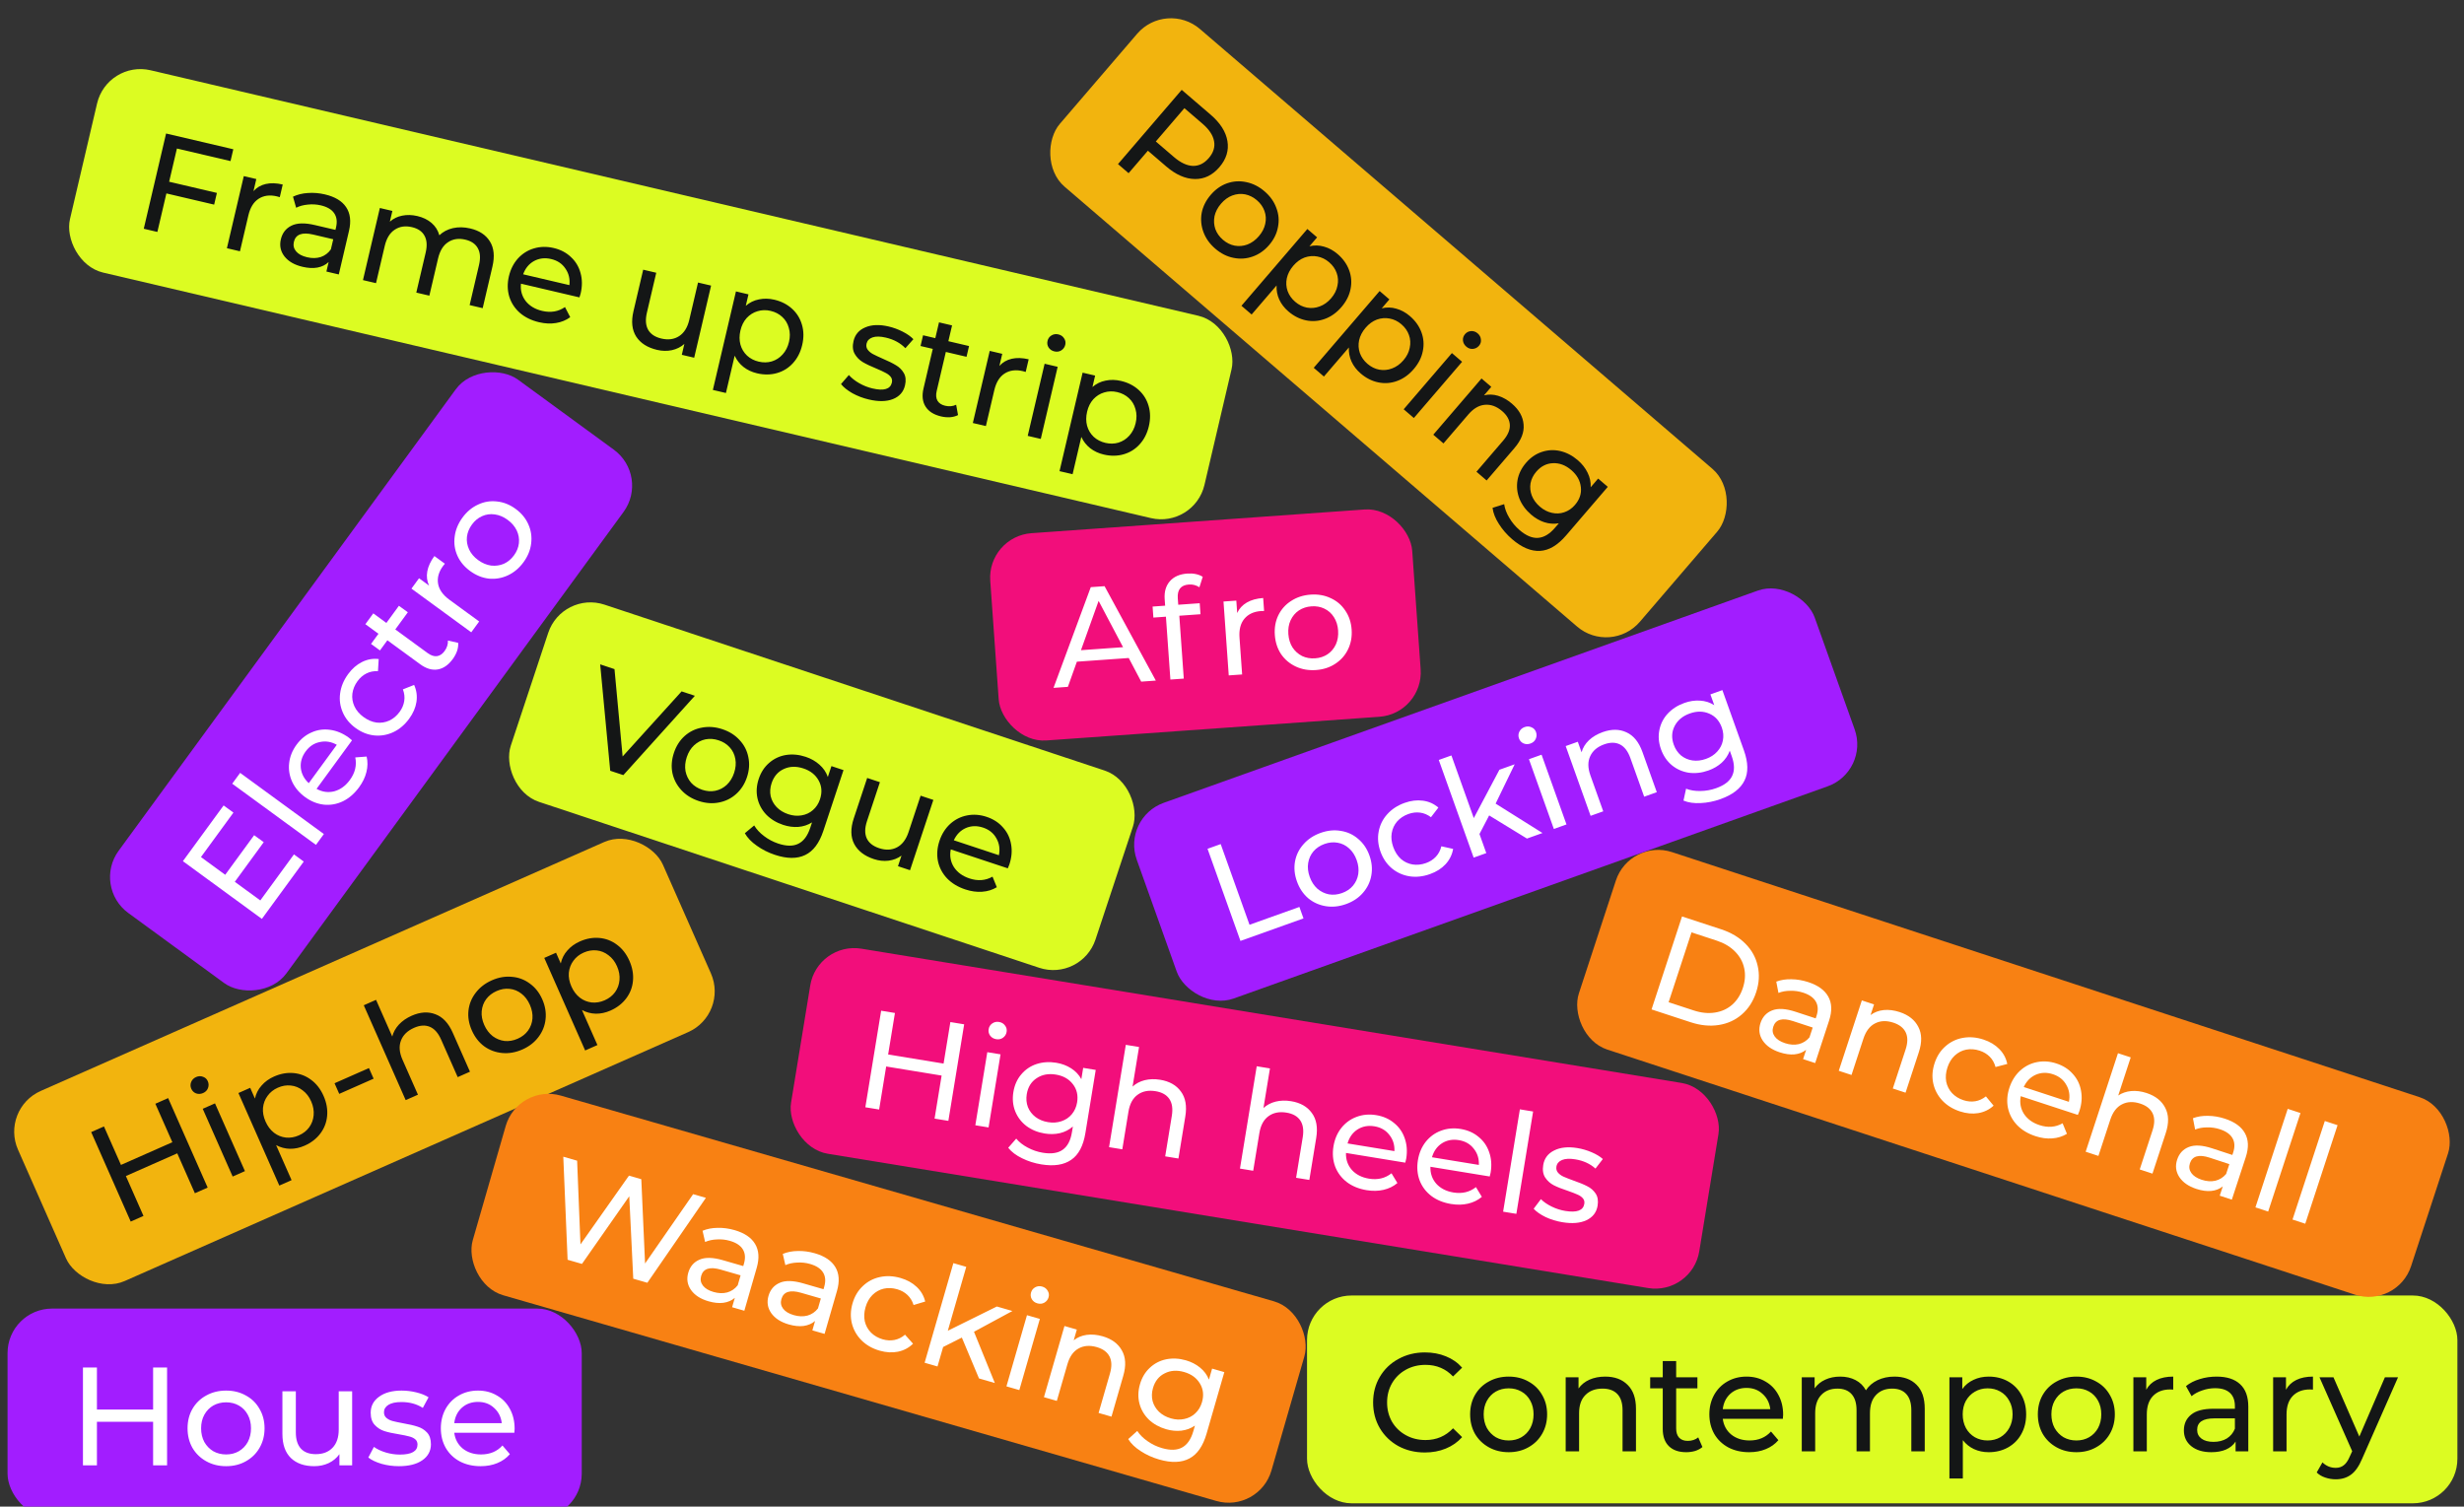 <svg width="332" height="203" viewBox="0 0 332 203" fill="none" xmlns="http://www.w3.org/2000/svg">
<rect x="0" y="0" width="332" height="203" fill="#333333" stroke="none"/>
<rect x="1.017" y="176.316" width="77.366" height="28.244" rx="6" fill="#A21DFF"/>
<path d="M22.512 184.258V197.438H20.63V191.564H13.06V197.438H11.177V184.258H13.06V189.925H20.63V184.258H22.512ZM30.468 197.551C29.477 197.551 28.585 197.332 27.794 196.892C27.004 196.453 26.382 195.85 25.93 195.085C25.491 194.306 25.271 193.428 25.271 192.448C25.271 191.469 25.491 190.597 25.93 189.831C26.382 189.053 27.004 188.45 27.794 188.024C28.585 187.584 29.477 187.365 30.468 187.365C31.46 187.365 32.345 187.584 33.123 188.024C33.914 188.45 34.529 189.053 34.968 189.831C35.42 190.597 35.646 191.469 35.646 192.448C35.646 193.428 35.42 194.306 34.968 195.085C34.529 195.85 33.914 196.453 33.123 196.892C32.345 197.332 31.46 197.551 30.468 197.551ZM30.468 195.97C31.108 195.97 31.68 195.825 32.182 195.536C32.696 195.235 33.098 194.821 33.387 194.294C33.675 193.754 33.82 193.139 33.82 192.448C33.82 191.758 33.675 191.149 33.387 190.622C33.098 190.082 32.696 189.668 32.182 189.379C31.68 189.091 31.108 188.946 30.468 188.946C29.828 188.946 29.251 189.091 28.736 189.379C28.234 189.668 27.832 190.082 27.531 190.622C27.242 191.149 27.098 191.758 27.098 192.448C27.098 193.139 27.242 193.754 27.531 194.294C27.832 194.821 28.234 195.235 28.736 195.536C29.251 195.825 29.828 195.97 30.468 195.97ZM47.448 187.459V197.438H45.734V195.932C45.37 196.447 44.887 196.848 44.285 197.137C43.694 197.413 43.048 197.551 42.345 197.551C41.014 197.551 39.966 197.187 39.201 196.459C38.435 195.718 38.052 194.633 38.052 193.202V187.459H39.86V192.995C39.86 193.961 40.092 194.695 40.556 195.198C41.021 195.687 41.686 195.932 42.552 195.932C43.506 195.932 44.259 195.643 44.812 195.066C45.364 194.488 45.64 193.672 45.64 192.618V187.459H47.448ZM53.751 197.551C52.935 197.551 52.151 197.445 51.397 197.231C50.644 197.005 50.054 196.723 49.627 196.384L50.381 194.953C50.82 195.267 51.353 195.518 51.981 195.706C52.609 195.894 53.243 195.988 53.883 195.988C55.465 195.988 56.255 195.536 56.255 194.633C56.255 194.331 56.149 194.093 55.935 193.917C55.722 193.741 55.452 193.616 55.126 193.541C54.812 193.453 54.36 193.359 53.77 193.258C52.967 193.133 52.307 192.988 51.793 192.825C51.291 192.662 50.858 192.386 50.494 191.997C50.13 191.607 49.947 191.061 49.947 190.358C49.947 189.455 50.324 188.733 51.077 188.193C51.83 187.641 52.841 187.365 54.109 187.365C54.774 187.365 55.439 187.446 56.105 187.609C56.77 187.773 57.316 187.992 57.743 188.268L56.971 189.699C56.155 189.172 55.195 188.909 54.09 188.909C53.324 188.909 52.74 189.034 52.339 189.285C51.937 189.536 51.736 189.869 51.736 190.283C51.736 190.61 51.849 190.867 52.075 191.055C52.301 191.243 52.577 191.382 52.904 191.469C53.243 191.557 53.713 191.658 54.316 191.771C55.119 191.909 55.766 192.059 56.255 192.223C56.757 192.373 57.184 192.637 57.536 193.013C57.887 193.39 58.063 193.917 58.063 194.595C58.063 195.499 57.674 196.221 56.895 196.76C56.13 197.288 55.082 197.551 53.751 197.551ZM69.341 192.505C69.341 192.643 69.329 192.825 69.303 193.051H61.207C61.32 193.93 61.703 194.639 62.355 195.179C63.021 195.706 63.843 195.97 64.822 195.97C66.015 195.97 66.975 195.568 67.703 194.764L68.701 195.932C68.249 196.459 67.684 196.861 67.006 197.137C66.341 197.413 65.594 197.551 64.766 197.551C63.711 197.551 62.776 197.338 61.96 196.911C61.144 196.472 60.51 195.863 60.058 195.085C59.619 194.306 59.399 193.428 59.399 192.448C59.399 191.482 59.613 190.61 60.039 189.831C60.479 189.053 61.075 188.45 61.828 188.024C62.594 187.584 63.454 187.365 64.408 187.365C65.362 187.365 66.209 187.584 66.95 188.024C67.703 188.45 68.287 189.053 68.701 189.831C69.128 190.61 69.341 191.501 69.341 192.505ZM64.408 188.89C63.542 188.89 62.814 189.153 62.224 189.681C61.646 190.208 61.307 190.898 61.207 191.752H67.609C67.508 190.911 67.163 190.227 66.573 189.699C65.996 189.16 65.274 188.89 64.408 188.89Z" fill="white"/>
<g clip-path="url(#clip0_63354_26189)">
<rect y="149.416" width="95" height="28" rx="6" transform="rotate(-23.833 0 149.416)" fill="#F2B40E"/>
<path d="M22.655 147.957L27.981 160.013L26.258 160.774L23.884 155.4L16.961 158.459L19.334 163.833L17.612 164.593L12.286 152.537L14.008 151.776L16.299 156.96L23.223 153.902L20.932 148.718L22.655 147.957ZM27.316 149.397L28.969 148.667L33.002 157.795L31.348 158.526L27.316 149.397ZM27.366 147.275C27.045 147.417 26.73 147.433 26.42 147.323C26.122 147.207 25.907 147 25.775 146.702C25.643 146.403 25.635 146.105 25.75 145.807C25.872 145.492 26.094 145.264 26.416 145.122C26.737 144.98 27.047 144.967 27.345 145.082C27.649 145.181 27.867 145.38 27.999 145.678C28.136 145.988 28.144 146.301 28.022 146.615C27.907 146.913 27.688 147.133 27.366 147.275ZM36.928 145.048C37.812 144.658 38.691 144.503 39.564 144.584C40.437 144.665 41.223 144.969 41.923 145.497C42.634 146.02 43.193 146.741 43.598 147.659C44.004 148.578 44.163 149.482 44.076 150.372C43.995 151.244 43.69 152.031 43.162 152.731C42.634 153.43 41.928 153.976 41.044 154.366C40.39 154.655 39.731 154.795 39.068 154.786C38.417 154.772 37.795 154.607 37.203 154.292L39.288 159.012L37.635 159.742L32.126 147.272L33.711 146.572L34.35 148.019C34.494 147.351 34.792 146.767 35.243 146.266C35.689 145.753 36.251 145.347 36.928 145.048ZM40.267 152.98C40.853 152.722 41.317 152.359 41.66 151.892C42.009 151.408 42.209 150.867 42.26 150.268C42.317 149.653 42.207 149.029 41.928 148.397C41.649 147.766 41.265 147.27 40.776 146.909C40.294 146.532 39.759 146.316 39.172 146.26C38.596 146.198 38.015 146.297 37.429 146.556C36.855 146.809 36.394 147.178 36.045 147.662C35.702 148.128 35.499 148.664 35.437 149.268C35.386 149.867 35.5 150.482 35.779 151.114C36.058 151.745 36.438 152.249 36.92 152.627C37.398 152.992 37.932 153.209 38.525 153.276C39.112 153.333 39.693 153.234 40.267 152.98ZM45.077 145.956L49.711 143.91L50.342 145.339L45.709 147.386L45.077 145.956ZM55.465 136.86C56.624 136.348 57.693 136.281 58.669 136.659C59.652 137.02 60.431 137.85 61.004 139.148L63.324 144.401L61.671 145.131L59.434 140.067C59.043 139.183 58.537 138.611 57.914 138.351C57.291 138.091 56.584 138.136 55.792 138.486C54.896 138.881 54.306 139.457 54.023 140.214C53.735 140.959 53.806 141.819 54.237 142.795L56.314 147.497L54.661 148.228L49.015 135.448L50.669 134.717L52.852 139.661C53.004 139.072 53.302 138.536 53.747 138.051C54.203 137.561 54.776 137.164 55.465 136.86ZM70.39 141.403C69.483 141.804 68.579 141.963 67.678 141.881C66.777 141.798 65.965 141.498 65.243 140.98C64.526 140.446 63.97 139.731 63.575 138.835C63.179 137.94 63.027 137.053 63.12 136.175C63.219 135.28 63.544 134.478 64.094 133.768C64.64 133.047 65.367 132.486 66.274 132.085C67.181 131.684 68.079 131.528 68.969 131.615C69.865 131.686 70.671 131.989 71.387 132.523C72.11 133.041 72.669 133.747 73.065 134.643C73.46 135.539 73.609 136.434 73.51 137.328C73.417 138.206 73.098 139.006 72.552 139.727C72.018 140.444 71.297 141.002 70.39 141.403ZM69.751 139.956C70.337 139.698 70.801 139.335 71.143 138.868C71.492 138.384 71.692 137.843 71.743 137.244C71.79 136.634 71.673 136.013 71.394 135.381C71.115 134.75 70.737 134.251 70.26 133.885C69.778 133.508 69.243 133.292 68.655 133.236C68.079 133.174 67.499 133.273 66.913 133.532C66.328 133.79 65.858 134.156 65.504 134.628C65.161 135.095 64.961 135.636 64.903 136.252C64.852 136.85 64.966 137.466 65.245 138.097C65.524 138.729 65.905 139.233 66.387 139.61C66.876 139.971 67.41 140.187 67.991 140.26C68.579 140.316 69.165 140.215 69.751 139.956ZM78.137 126.845C79.021 126.454 79.9 126.299 80.772 126.38C81.645 126.461 82.432 126.766 83.132 127.294C83.843 127.817 84.401 128.537 84.807 129.456C85.213 130.375 85.372 131.279 85.285 132.168C85.204 133.041 84.899 133.827 84.371 134.527C83.843 135.227 83.137 135.772 82.253 136.163C81.599 136.452 80.94 136.592 80.277 136.583C79.626 136.568 79.004 136.404 78.412 136.089L80.497 140.808L78.844 141.539L73.335 129.069L74.92 128.369L75.559 129.816C75.703 129.148 76.001 128.564 76.452 128.062C76.898 127.55 77.46 127.144 78.137 126.845ZM81.476 134.777C82.062 134.518 82.526 134.155 82.869 133.688C83.218 133.205 83.418 132.663 83.469 132.065C83.526 131.449 83.415 130.826 83.136 130.194C82.858 129.562 82.474 129.066 81.985 128.706C81.503 128.329 80.968 128.112 80.381 128.056C79.805 127.995 79.224 128.094 78.638 128.352C78.064 128.606 77.603 128.974 77.254 129.458C76.911 129.925 76.708 130.46 76.646 131.064C76.595 131.663 76.709 132.279 76.988 132.91C77.267 133.542 77.647 134.046 78.129 134.423C78.606 134.789 79.141 135.005 79.734 135.073C80.321 135.129 80.902 135.03 81.476 134.777Z" fill="#141616"/>
</g>
<g clip-path="url(#clip1_63354_26189)">
<rect x="69.8" y="145.956" width="112" height="28" rx="6" transform="rotate(16.091 69.8 145.956)" fill="#F88113"/>
<path d="M95.112 161.396L87.225 172.838L85.325 172.29L84.787 161.181L78.414 170.297L76.478 169.738L75.898 155.853L77.762 156.391L78.212 167.671L84.745 158.405L86.409 158.885L86.916 170.241L93.393 160.9L95.112 161.396ZM98.978 165.744C100.304 166.127 101.223 166.745 101.735 167.598C102.259 168.455 102.335 169.528 101.962 170.819L100.292 176.608L98.646 176.133L99.011 174.867C98.593 175.229 98.078 175.453 97.465 175.538C96.869 175.614 96.202 175.546 95.467 175.334C94.393 175.024 93.606 174.516 93.104 173.809C92.614 173.106 92.491 172.333 92.735 171.488C92.978 170.644 93.481 170.057 94.242 169.728C95.007 169.387 96.058 169.41 97.397 169.796L100.147 170.589L100.246 170.245C100.462 169.498 100.41 168.862 100.091 168.339C99.772 167.816 99.19 167.432 98.345 167.189C97.778 167.025 97.196 166.961 96.597 166.998C96.002 167.022 95.473 167.137 95.008 167.343L94.661 165.832C95.27 165.576 95.948 165.445 96.695 165.439C97.445 165.42 98.206 165.522 98.978 165.744ZM96.142 174.078C96.806 174.27 97.42 174.29 97.986 174.14C98.556 173.978 99.027 173.656 99.401 173.176L99.787 171.837L97.109 171.065C95.638 170.641 94.76 170.923 94.474 171.912C94.335 172.394 94.413 172.828 94.707 173.213C95 173.599 95.479 173.887 96.142 174.078ZM109.79 168.863C111.117 169.246 112.036 169.864 112.548 170.717C113.071 171.574 113.147 172.647 112.775 173.938L111.105 179.727L109.458 179.252L109.824 177.986C109.406 178.349 108.89 178.572 108.278 178.657C107.681 178.733 107.015 178.665 106.279 178.453C105.206 178.143 104.418 177.635 103.916 176.928C103.427 176.225 103.304 175.452 103.547 174.607C103.791 173.763 104.293 173.177 105.055 172.847C105.819 172.506 106.871 172.529 108.21 172.915L110.96 173.708L111.059 173.364C111.275 172.617 111.223 171.981 110.903 171.458C110.584 170.935 110.002 170.551 109.158 170.308C108.591 170.144 108.008 170.081 107.41 170.117C106.815 170.141 106.285 170.256 105.821 170.462L105.473 168.951C106.082 168.695 106.76 168.564 107.507 168.558C108.257 168.539 109.018 168.641 109.79 168.863ZM106.955 177.197C107.618 177.389 108.233 177.409 108.799 177.259C109.368 177.097 109.84 176.775 110.213 176.295L110.6 174.957L107.922 174.184C106.451 173.76 105.572 174.042 105.287 175.031C105.148 175.513 105.225 175.947 105.519 176.332C105.813 176.718 106.291 177.006 106.955 177.197ZM118.52 181.984C117.543 181.702 116.729 181.239 116.079 180.594C115.441 179.952 115.011 179.201 114.789 178.34C114.57 177.467 114.597 176.56 114.868 175.62C115.14 174.679 115.599 173.903 116.245 173.293C116.895 172.67 117.659 172.264 118.537 172.073C119.431 171.873 120.366 171.914 121.343 172.196C122.211 172.447 122.933 172.844 123.507 173.389C124.094 173.937 124.479 174.597 124.661 175.368L123.095 175.837C122.926 175.292 122.651 174.84 122.271 174.482C121.891 174.124 121.429 173.867 120.887 173.711C120.259 173.53 119.652 173.505 119.066 173.636C118.491 173.771 117.985 174.056 117.546 174.491C117.122 174.918 116.815 175.462 116.623 176.126C116.428 176.801 116.395 177.438 116.523 178.037C116.666 178.627 116.945 179.132 117.359 179.552C117.786 179.976 118.313 180.278 118.94 180.459C119.483 180.615 120.01 180.643 120.523 180.543C121.035 180.443 121.508 180.207 121.942 179.835L123.022 181.049C122.457 181.604 121.779 181.964 120.987 182.127C120.21 182.282 119.388 182.234 118.52 181.984ZM129.599 180.222L127.077 181.493L126.32 184.116L124.584 183.615L128.456 170.192L130.193 170.693L127.709 179.304L134.315 176.036L136.413 176.642L131.236 179.44L134.045 186.345L131.911 185.729L129.599 180.222ZM138.374 177.207L140.111 177.708L137.345 187.297L135.608 186.796L138.374 177.207ZM139.775 175.612C139.437 175.515 139.185 175.325 139.018 175.041C138.864 174.762 138.832 174.465 138.922 174.151C139.013 173.838 139.198 173.604 139.478 173.449C139.773 173.286 140.089 173.253 140.427 173.351C140.765 173.448 141.011 173.637 141.165 173.917C141.335 174.188 141.375 174.48 141.285 174.794C141.191 175.119 140.996 175.364 140.701 175.527C140.421 175.681 140.113 175.71 139.775 175.612ZM148.573 180.051C149.791 180.403 150.653 181.037 151.16 181.954C151.682 182.862 151.746 183.998 151.353 185.36L149.761 190.878L148.024 190.377L149.559 185.058C149.826 184.13 149.805 183.366 149.495 182.767C149.184 182.168 148.613 181.748 147.78 181.508C146.84 181.237 146.018 181.3 145.315 181.698C144.616 182.084 144.118 182.79 143.823 183.815L142.398 188.754L140.661 188.253L143.427 178.665L145.091 179.145L144.674 180.592C145.166 180.199 145.746 179.954 146.414 179.86C147.093 179.768 147.813 179.832 148.573 180.051ZM164.967 184.878L162.576 193.164C162.093 194.841 161.32 195.957 160.258 196.513C159.193 197.081 157.834 197.127 156.182 196.65C155.277 196.389 154.451 196.014 153.704 195.524C152.954 195.046 152.391 194.505 152.017 193.9L153.235 192.802C153.57 193.316 154.032 193.776 154.621 194.181C155.218 194.602 155.866 194.913 156.566 195.115C157.687 195.438 158.59 195.411 159.274 195.034C159.97 194.659 160.474 193.93 160.787 192.844L161.007 192.084C160.454 192.461 159.839 192.688 159.163 192.768C158.503 192.838 157.823 192.773 157.123 192.571C156.207 192.307 155.43 191.874 154.794 191.272C154.173 190.662 153.752 189.946 153.532 189.125C153.315 188.291 153.337 187.422 153.598 186.518C153.859 185.613 154.301 184.872 154.925 184.294C155.553 183.704 156.29 183.323 157.137 183.149C157.996 182.979 158.884 183.026 159.8 183.29C160.524 183.499 161.155 183.825 161.694 184.267C162.244 184.714 162.644 185.254 162.892 185.887L163.32 184.403L164.967 184.878ZM157.761 191.109C158.388 191.29 158.987 191.319 159.558 191.196C160.141 191.077 160.639 190.822 161.052 190.432C161.481 190.033 161.782 189.532 161.956 188.929C162.224 188 162.132 187.164 161.681 186.419C161.232 185.663 160.526 185.146 159.561 184.867C158.584 184.585 157.705 184.645 156.923 185.047C156.144 185.436 155.621 186.095 155.353 187.024C155.179 187.627 155.161 188.21 155.299 188.772C155.453 189.326 155.739 189.807 156.157 190.215C156.587 190.626 157.121 190.924 157.761 191.109Z" fill="white"/>
</g>
<g clip-path="url(#clip2_63354_26189)">
<rect x="110.143" y="126.855" width="124" height="28" rx="6" transform="rotate(9.297 110.143 126.855)" fill="#F20E7B"/>
<path d="M129.912 138.015L127.783 151.022L125.924 150.718L126.874 144.92L119.404 143.697L118.455 149.495L116.596 149.191L118.726 136.183L120.584 136.487L119.668 142.081L127.138 143.303L128.054 137.71L129.912 138.015ZM133.028 141.768L134.812 142.06L133.2 151.909L131.416 151.617L133.028 141.768ZM134.23 140.019C133.883 139.962 133.611 139.803 133.412 139.541C133.225 139.282 133.158 138.991 133.211 138.669C133.264 138.347 133.42 138.093 133.679 137.906C133.953 137.709 134.264 137.639 134.611 137.696C134.957 137.753 135.224 137.911 135.411 138.171C135.611 138.42 135.686 138.705 135.633 139.027C135.578 139.362 135.414 139.628 135.14 139.824C134.88 140.011 134.577 140.076 134.23 140.019ZM147.639 144.16L146.246 152.671C145.964 154.393 145.329 155.592 144.34 156.27C143.349 156.96 142.005 157.166 140.308 156.888C139.379 156.736 138.515 156.461 137.715 156.063C136.913 155.677 136.291 155.207 135.847 154.651L136.927 153.416C137.321 153.887 137.834 154.289 138.466 154.622C139.109 154.968 139.79 155.201 140.508 155.318C141.66 155.507 142.553 155.373 143.188 154.917C143.834 154.464 144.249 153.679 144.431 152.564L144.559 151.784C144.055 152.223 143.472 152.522 142.81 152.68C142.162 152.829 141.479 152.844 140.761 152.727C139.819 152.573 138.997 152.234 138.294 151.712C137.605 151.18 137.103 150.519 136.787 149.729C136.473 148.927 136.392 148.062 136.544 147.133C136.696 146.204 137.048 145.415 137.599 144.768C138.152 144.108 138.839 143.642 139.66 143.369C140.492 143.098 141.38 143.04 142.321 143.194C143.064 143.316 143.73 143.565 144.317 143.941C144.916 144.319 145.377 144.807 145.699 145.407L145.948 143.883L147.639 144.16ZM141.221 151.199C141.865 151.305 142.463 151.263 143.016 151.073C143.581 150.886 144.045 150.574 144.409 150.138C144.787 149.691 145.027 149.158 145.129 148.538C145.285 147.584 145.095 146.765 144.558 146.079C144.024 145.381 143.261 144.951 142.27 144.788C141.267 144.624 140.4 144.788 139.671 145.279C138.944 145.758 138.502 146.474 138.346 147.428C138.245 148.047 138.296 148.628 138.5 149.17C138.718 149.702 139.059 150.146 139.522 150.501C139.998 150.859 140.564 151.092 141.221 151.199ZM156.321 145.486C157.572 145.691 158.504 146.219 159.115 147.069C159.741 147.909 159.939 149.029 159.71 150.429L158.782 156.097L156.998 155.805L157.892 150.341C158.048 149.388 157.937 148.632 157.558 148.073C157.178 147.515 156.561 147.166 155.707 147.026C154.74 146.868 153.932 147.028 153.281 147.507C152.632 147.973 152.222 148.733 152.049 149.786L151.219 154.858L149.435 154.566L151.692 140.779L153.476 141.071L152.603 146.404C153.052 145.994 153.595 145.707 154.232 145.545C154.882 145.384 155.578 145.364 156.321 145.486ZM173.96 148.373C175.211 148.578 176.142 149.106 176.753 149.957C177.379 150.797 177.577 151.917 177.348 153.317L176.42 158.984L174.636 158.692L175.531 153.229C175.687 152.275 175.575 151.519 175.196 150.961C174.817 150.403 174.2 150.054 173.345 149.914C172.379 149.756 171.57 149.916 170.919 150.394C170.271 150.861 169.86 151.62 169.688 152.673L168.857 157.746L167.073 157.454L169.331 143.666L171.114 143.958L170.241 149.291C170.69 148.881 171.233 148.595 171.87 148.432C172.52 148.271 173.216 148.252 173.96 148.373ZM189.474 156.122C189.451 156.258 189.41 156.436 189.348 156.655L181.358 155.347C181.328 156.232 181.591 156.994 182.148 157.632C182.719 158.26 183.488 158.653 184.454 158.811C185.631 159.004 186.644 158.762 187.492 158.087L188.288 159.4C187.757 159.848 187.135 160.153 186.421 160.316C185.72 160.481 184.961 160.497 184.143 160.363C183.102 160.192 182.214 159.831 181.478 159.278C180.743 158.712 180.216 158.009 179.896 157.168C179.588 156.329 179.513 155.426 179.672 154.46C179.828 153.506 180.179 152.68 180.726 151.981C181.285 151.284 181.971 150.785 182.783 150.486C183.61 150.176 184.494 150.098 185.436 150.252C186.377 150.406 187.178 150.76 187.838 151.313C188.512 151.856 188.991 152.545 189.274 153.38C189.569 154.217 189.636 155.131 189.474 156.122ZM185.189 151.757C184.334 151.617 183.573 151.76 182.906 152.185C182.251 152.612 181.805 153.238 181.568 154.065L187.886 155.099C187.923 154.253 187.692 153.522 187.195 152.906C186.713 152.28 186.044 151.897 185.189 151.757ZM200.851 157.985C200.829 158.121 200.787 158.298 200.726 158.517L192.736 157.209C192.705 158.095 192.969 158.856 193.526 159.495C194.097 160.122 194.866 160.515 195.832 160.674C197.009 160.866 198.021 160.625 198.87 159.95L199.666 161.263C199.135 161.71 198.512 162.015 197.799 162.178C197.098 162.344 196.338 162.359 195.521 162.225C194.48 162.055 193.592 161.693 192.855 161.14C192.121 160.575 191.594 159.872 191.274 159.031C190.966 158.192 190.891 157.289 191.049 156.323C191.205 155.369 191.557 154.542 192.104 153.843C192.663 153.146 193.349 152.648 194.161 152.348C194.988 152.038 195.872 151.961 196.813 152.115C197.755 152.269 198.556 152.623 199.215 153.176C199.89 153.719 200.368 154.408 200.652 155.243C200.947 156.08 201.014 156.994 200.851 157.985ZM196.567 153.62C195.712 153.48 194.951 153.622 194.284 154.047C193.629 154.474 193.183 155.101 192.946 155.927L199.264 156.961C199.3 156.115 199.07 155.384 198.573 154.769C198.09 154.143 197.422 153.76 196.567 153.62ZM204.789 149.471L206.572 149.763L204.315 163.551L202.531 163.259L204.789 149.471ZM210.528 164.682C209.722 164.55 208.965 164.318 208.256 163.986C207.55 163.641 207.013 163.267 206.647 162.864L207.621 161.573C208.004 161.954 208.49 162.288 209.079 162.575C209.668 162.862 210.278 163.058 210.91 163.161C212.471 163.416 213.324 163.098 213.47 162.206C213.519 161.909 213.452 161.656 213.27 161.449C213.088 161.241 212.842 161.073 212.532 160.946C212.236 160.809 211.806 160.643 211.24 160.448C210.467 160.195 209.84 159.946 209.359 159.702C208.889 159.459 208.507 159.117 208.21 158.674C207.914 158.231 207.822 157.663 207.936 156.969C208.082 156.077 208.57 155.426 209.401 155.015C210.233 154.591 211.275 154.482 212.526 154.687C213.183 154.794 213.826 154.982 214.456 155.251C215.087 155.52 215.59 155.825 215.967 156.166L214.973 157.453C214.253 156.801 213.348 156.386 212.258 156.208C211.503 156.084 210.906 156.114 210.469 156.296C210.032 156.479 209.78 156.775 209.713 157.184C209.661 157.506 209.731 157.778 209.923 158C210.116 158.223 210.366 158.404 210.674 158.543C210.994 158.685 211.442 158.86 212.019 159.069C212.789 159.335 213.403 159.588 213.86 159.828C214.331 160.058 214.71 160.387 214.996 160.815C215.282 161.244 215.37 161.792 215.26 162.461C215.114 163.353 214.614 164.003 213.758 164.41C212.918 164.806 211.841 164.897 210.528 164.682Z" fill="white"/>
</g>
<rect x="176.11" y="174.554" width="155" height="28" rx="6" fill="#DCFC22"/>
<path d="M191.98 195.705C190.662 195.705 189.47 195.416 188.403 194.839C187.348 194.249 186.52 193.446 185.917 192.429C185.315 191.399 185.014 190.245 185.014 188.964C185.014 187.684 185.315 186.535 185.917 185.518C186.52 184.489 187.355 183.686 188.422 183.108C189.489 182.518 190.681 182.223 191.999 182.223C193.029 182.223 193.97 182.399 194.824 182.751C195.677 183.089 196.405 183.598 197.008 184.276L195.784 185.462C194.792 184.42 193.556 183.899 192.075 183.899C191.096 183.899 190.211 184.119 189.42 184.558C188.629 184.998 188.008 185.606 187.556 186.385C187.116 187.15 186.897 188.01 186.897 188.964C186.897 189.918 187.116 190.784 187.556 191.563C188.008 192.328 188.629 192.931 189.42 193.37C190.211 193.81 191.096 194.029 192.075 194.029C193.543 194.029 194.78 193.502 195.784 192.448L197.008 193.634C196.405 194.312 195.671 194.826 194.805 195.178C193.951 195.529 193.01 195.705 191.98 195.705ZM203.282 195.667C202.29 195.667 201.399 195.448 200.608 195.008C199.817 194.569 199.196 193.967 198.744 193.201C198.304 192.423 198.085 191.544 198.085 190.565C198.085 189.586 198.304 188.713 198.744 187.947C199.196 187.169 199.817 186.567 200.608 186.14C201.399 185.7 202.29 185.481 203.282 185.481C204.273 185.481 205.158 185.7 205.937 186.14C206.727 186.567 207.343 187.169 207.782 187.947C208.234 188.713 208.46 189.586 208.46 190.565C208.46 191.544 208.234 192.423 207.782 193.201C207.343 193.967 206.727 194.569 205.937 195.008C205.158 195.448 204.273 195.667 203.282 195.667ZM203.282 194.086C203.922 194.086 204.493 193.941 204.995 193.653C205.51 193.351 205.912 192.937 206.2 192.41C206.489 191.87 206.633 191.255 206.633 190.565C206.633 189.874 206.489 189.265 206.2 188.738C205.912 188.198 205.51 187.784 204.995 187.496C204.493 187.207 203.922 187.062 203.282 187.062C202.641 187.062 202.064 187.207 201.549 187.496C201.047 187.784 200.646 188.198 200.344 188.738C200.056 189.265 199.911 189.874 199.911 190.565C199.911 191.255 200.056 191.87 200.344 192.41C200.646 192.937 201.047 193.351 201.549 193.653C202.064 193.941 202.641 194.086 203.282 194.086ZM216.288 185.481C217.556 185.481 218.56 185.851 219.301 186.592C220.054 187.32 220.431 188.393 220.431 189.812V195.554H218.623V190.019C218.623 189.052 218.391 188.324 217.926 187.834C217.462 187.345 216.797 187.1 215.931 187.1C214.951 187.1 214.179 187.389 213.615 187.966C213.05 188.531 212.767 189.347 212.767 190.414V195.554H210.96V185.575H212.692V187.081C213.056 186.567 213.545 186.171 214.161 185.895C214.788 185.619 215.497 185.481 216.288 185.481ZM229.387 194.971C229.123 195.197 228.797 195.372 228.408 195.498C228.019 195.611 227.617 195.667 227.203 195.667C226.199 195.667 225.42 195.398 224.868 194.858C224.316 194.318 224.04 193.546 224.04 192.542V187.062H222.345V185.575H224.04V183.391H225.847V185.575H228.709V187.062H225.847V192.466C225.847 193.006 225.979 193.42 226.243 193.709C226.519 193.998 226.908 194.142 227.41 194.142C227.962 194.142 228.433 193.985 228.822 193.672L229.387 194.971ZM240.261 190.621C240.261 190.759 240.248 190.941 240.223 191.167H232.126C232.239 192.046 232.622 192.755 233.275 193.295C233.94 193.822 234.763 194.086 235.742 194.086C236.934 194.086 237.894 193.684 238.623 192.881L239.62 194.048C239.169 194.575 238.604 194.977 237.926 195.253C237.261 195.529 236.514 195.667 235.685 195.667C234.631 195.667 233.696 195.454 232.88 195.027C232.064 194.588 231.43 193.979 230.978 193.201C230.539 192.423 230.319 191.544 230.319 190.565C230.319 189.598 230.532 188.726 230.959 187.947C231.398 187.169 231.995 186.567 232.748 186.14C233.514 185.7 234.373 185.481 235.327 185.481C236.281 185.481 237.129 185.7 237.869 186.14C238.623 186.567 239.206 187.169 239.62 187.947C240.047 188.726 240.261 189.617 240.261 190.621ZM235.327 187.006C234.461 187.006 233.733 187.27 233.143 187.797C232.566 188.324 232.227 189.014 232.126 189.868H238.528C238.428 189.027 238.083 188.343 237.493 187.816C236.915 187.276 236.194 187.006 235.327 187.006ZM255.254 185.481C256.51 185.481 257.501 185.845 258.229 186.573C258.97 187.301 259.34 188.381 259.34 189.812V195.554H257.533V190.019C257.533 189.052 257.307 188.324 256.855 187.834C256.416 187.345 255.782 187.1 254.953 187.1C254.037 187.1 253.309 187.389 252.769 187.966C252.229 188.531 251.959 189.347 251.959 190.414V195.554H250.152V190.019C250.152 189.052 249.926 188.324 249.474 187.834C249.035 187.345 248.401 187.1 247.572 187.1C246.656 187.1 245.928 187.389 245.388 187.966C244.848 188.531 244.578 189.347 244.578 190.414V195.554H242.771V185.575H244.503V187.062C244.867 186.548 245.344 186.159 245.934 185.895C246.524 185.619 247.196 185.481 247.949 185.481C248.727 185.481 249.417 185.638 250.02 185.952C250.622 186.265 251.087 186.724 251.413 187.326C251.79 186.749 252.311 186.297 252.976 185.97C253.654 185.644 254.413 185.481 255.254 185.481ZM267.957 185.481C268.924 185.481 269.79 185.694 270.556 186.121C271.322 186.548 271.918 187.144 272.345 187.91C272.784 188.676 273.004 189.56 273.004 190.565C273.004 191.569 272.784 192.46 272.345 193.238C271.918 194.004 271.322 194.6 270.556 195.027C269.79 195.454 268.924 195.667 267.957 195.667C267.242 195.667 266.583 195.529 265.98 195.253C265.39 194.977 264.888 194.575 264.474 194.048V199.207H262.666V185.575H264.399V187.157C264.8 186.604 265.309 186.19 265.924 185.914C266.539 185.625 267.217 185.481 267.957 185.481ZM267.807 194.086C268.447 194.086 269.018 193.941 269.52 193.653C270.035 193.351 270.437 192.937 270.725 192.41C271.027 191.87 271.177 191.255 271.177 190.565C271.177 189.874 271.027 189.265 270.725 188.738C270.437 188.198 270.035 187.784 269.52 187.496C269.018 187.207 268.447 187.062 267.807 187.062C267.179 187.062 266.608 187.213 266.093 187.514C265.591 187.803 265.19 188.211 264.888 188.738C264.6 189.265 264.455 189.874 264.455 190.565C264.455 191.255 264.6 191.87 264.888 192.41C265.177 192.937 265.579 193.351 266.093 193.653C266.608 193.941 267.179 194.086 267.807 194.086ZM279.775 195.667C278.784 195.667 277.892 195.448 277.102 195.008C276.311 194.569 275.689 193.967 275.238 193.201C274.798 192.423 274.579 191.544 274.579 190.565C274.579 189.586 274.798 188.713 275.238 187.947C275.689 187.169 276.311 186.567 277.102 186.14C277.892 185.7 278.784 185.481 279.775 185.481C280.767 185.481 281.652 185.7 282.43 186.14C283.221 186.567 283.836 187.169 284.276 187.947C284.727 188.713 284.953 189.586 284.953 190.565C284.953 191.544 284.727 192.423 284.276 193.201C283.836 193.967 283.221 194.569 282.43 195.008C281.652 195.448 280.767 195.667 279.775 195.667ZM279.775 194.086C280.416 194.086 280.987 193.941 281.489 193.653C282.004 193.351 282.405 192.937 282.694 192.41C282.983 191.87 283.127 191.255 283.127 190.565C283.127 189.874 282.983 189.265 282.694 188.738C282.405 188.198 282.004 187.784 281.489 187.496C280.987 187.207 280.416 187.062 279.775 187.062C279.135 187.062 278.558 187.207 278.043 187.496C277.541 187.784 277.139 188.198 276.838 188.738C276.549 189.265 276.405 189.874 276.405 190.565C276.405 191.255 276.549 191.87 276.838 192.41C277.139 192.937 277.541 193.351 278.043 193.653C278.558 193.941 279.135 194.086 279.775 194.086ZM289.186 187.251C289.499 186.673 289.964 186.234 290.579 185.933C291.194 185.631 291.941 185.481 292.82 185.481V187.232C292.719 187.219 292.581 187.213 292.405 187.213C291.426 187.213 290.654 187.508 290.089 188.098C289.537 188.676 289.261 189.504 289.261 190.584V195.554H287.453V185.575H289.186V187.251ZM298.663 185.481C300.044 185.481 301.098 185.82 301.826 186.498C302.567 187.175 302.937 188.186 302.937 189.529V195.554H301.224V194.236C300.923 194.701 300.49 195.059 299.925 195.31C299.372 195.548 298.713 195.667 297.948 195.667C296.83 195.667 295.933 195.398 295.255 194.858C294.59 194.318 294.257 193.609 294.257 192.73C294.257 191.851 294.577 191.148 295.217 190.621C295.858 190.081 296.874 189.812 298.268 189.812H301.13V189.454C301.13 188.676 300.904 188.079 300.452 187.665C300 187.251 299.335 187.044 298.456 187.044C297.866 187.044 297.289 187.144 296.724 187.345C296.159 187.533 295.682 187.791 295.293 188.117L294.54 186.761C295.054 186.347 295.669 186.033 296.385 185.82C297.1 185.594 297.86 185.481 298.663 185.481ZM298.249 194.274C298.939 194.274 299.536 194.123 300.038 193.822C300.54 193.508 300.904 193.069 301.13 192.504V191.111H298.343C296.812 191.111 296.046 191.625 296.046 192.655C296.046 193.157 296.24 193.552 296.63 193.841C297.019 194.13 297.559 194.274 298.249 194.274ZM308.015 187.251C308.329 186.673 308.793 186.234 309.408 185.933C310.023 185.631 310.77 185.481 311.649 185.481V187.232C311.548 187.219 311.41 187.213 311.235 187.213C310.255 187.213 309.483 187.508 308.919 188.098C308.366 188.676 308.09 189.504 308.09 190.584V195.554H306.283V185.575H308.015V187.251ZM323.112 185.575L318.273 196.552C317.846 197.569 317.344 198.285 316.767 198.699C316.202 199.113 315.518 199.32 314.714 199.32C314.225 199.32 313.748 199.239 313.283 199.076C312.831 198.925 312.455 198.699 312.154 198.398L312.926 197.042C313.44 197.532 314.036 197.776 314.714 197.776C315.154 197.776 315.518 197.657 315.806 197.419C316.108 197.193 316.378 196.797 316.616 196.232L316.936 195.536L312.53 185.575H314.413L317.896 193.559L321.342 185.575H323.112Z" fill="#141616"/>
<g clip-path="url(#clip3_63354_26189)">
<rect x="219.591" y="112.945" width="118" height="28" rx="6" transform="rotate(18.15 219.591 112.945)" fill="#F88113"/>
<path d="M226.636 123.483L231.914 125.213C233.238 125.648 234.327 126.295 235.181 127.156C236.035 128.017 236.586 129.017 236.834 130.155C237.097 131.285 237.028 132.464 236.625 133.693C236.222 134.922 235.578 135.919 234.693 136.686C233.823 137.444 232.789 137.918 231.592 138.106C230.394 138.295 229.133 138.172 227.809 137.738L222.53 136.008L226.636 123.483ZM228.212 136.146C229.226 136.479 230.179 136.573 231.071 136.43C231.976 136.29 232.752 135.937 233.4 135.37C234.052 134.791 234.531 134.037 234.836 133.106C235.141 132.176 235.2 131.29 235.013 130.45C234.83 129.597 234.416 128.847 233.769 128.199C233.135 127.555 232.311 127.067 231.297 126.735L227.915 125.626L224.83 135.038L228.212 136.146ZM243.653 132.331C244.965 132.761 245.862 133.412 246.343 134.283C246.835 135.157 246.872 136.233 246.454 137.509L244.577 143.235L242.949 142.701L243.359 141.449C242.928 141.796 242.405 142.001 241.79 142.064C241.191 142.118 240.528 142.027 239.8 141.788C238.739 141.44 237.97 140.904 237.494 140.18C237.03 139.46 236.935 138.682 237.208 137.847C237.482 137.012 238.005 136.444 238.778 136.142C239.554 135.829 240.605 135.889 241.929 136.323L244.648 137.215L244.76 136.875C245.002 136.135 244.973 135.498 244.673 134.964C244.372 134.429 243.805 134.025 242.97 133.752C242.409 133.568 241.829 133.483 241.23 133.498C240.634 133.501 240.101 133.597 239.629 133.786L239.336 132.263C239.954 132.03 240.636 131.923 241.383 131.943C242.133 131.952 242.89 132.081 243.653 132.331ZM240.521 140.558C241.177 140.773 241.79 140.815 242.361 140.686C242.936 140.544 243.419 140.24 243.809 139.773L244.244 138.449L241.595 137.581C240.14 137.104 239.252 137.355 238.932 138.333C238.775 138.81 238.837 139.246 239.117 139.642C239.397 140.037 239.865 140.343 240.521 140.558ZM255.957 136.364C257.162 136.759 258.001 137.424 258.474 138.359C258.963 139.285 258.986 140.422 258.544 141.77L256.756 147.227L255.038 146.664L256.762 141.404C257.063 140.485 257.069 139.721 256.781 139.111C256.492 138.501 255.936 138.062 255.113 137.792C254.182 137.487 253.359 137.521 252.642 137.893C251.929 138.254 251.407 138.942 251.075 139.955L249.473 144.84L247.756 144.277L250.864 134.794L252.51 135.334L252.041 136.765C252.547 136.389 253.136 136.166 253.806 136.095C254.489 136.028 255.206 136.118 255.957 136.364ZM264.085 149.749C263.119 149.432 262.322 148.94 261.696 148.272C261.081 147.608 260.678 146.842 260.487 145.974C260.3 145.093 260.359 144.188 260.664 143.258C260.969 142.327 261.456 141.569 262.124 140.982C262.796 140.383 263.574 140.004 264.458 139.845C265.358 139.677 266.292 139.752 267.258 140.069C268.117 140.35 268.823 140.774 269.378 141.339C269.945 141.907 270.305 142.58 270.46 143.358L268.878 143.77C268.728 143.219 268.47 142.758 268.103 142.387C267.736 142.016 267.284 141.742 266.747 141.566C266.127 141.363 265.521 141.316 264.931 141.426C264.352 141.54 263.835 141.807 263.38 142.226C262.942 142.637 262.615 143.17 262.4 143.827C262.181 144.494 262.125 145.13 262.231 145.733C262.353 146.328 262.613 146.842 263.013 147.277C263.424 147.716 263.939 148.037 264.56 148.24C265.096 148.416 265.623 148.463 266.138 148.381C266.654 148.299 267.135 148.08 267.582 147.725L268.618 148.976C268.033 149.511 267.342 149.846 266.545 149.981C265.764 150.108 264.944 150.03 264.085 149.749ZM280.176 149.713C280.133 149.844 280.064 150.013 279.97 150.22L272.276 147.698C272.11 148.568 272.253 149.362 272.705 150.078C273.173 150.786 273.872 151.293 274.803 151.598C275.936 151.969 276.973 151.887 277.915 151.35L278.5 152.77C277.906 153.13 277.245 153.336 276.514 153.387C275.796 153.443 275.043 153.341 274.256 153.083C273.254 152.755 272.432 152.26 271.79 151.601C271.151 150.929 270.738 150.153 270.551 149.273C270.376 148.396 270.441 147.493 270.746 146.563C271.047 145.644 271.522 144.882 272.17 144.275C272.83 143.672 273.584 143.285 274.433 143.114C275.297 142.935 276.183 142.995 277.089 143.292C277.996 143.589 278.733 144.062 279.3 144.71C279.882 145.35 280.249 146.104 280.4 146.973C280.564 147.845 280.489 148.759 280.176 149.713ZM276.614 144.741C275.791 144.471 275.017 144.495 274.292 144.812C273.579 145.133 273.042 145.684 272.681 146.464L278.764 148.458C278.931 147.627 278.816 146.87 278.42 146.185C278.039 145.492 277.437 145.011 276.614 144.741ZM289.226 147.27C290.431 147.665 291.269 148.33 291.743 149.264C292.231 150.191 292.255 151.328 291.813 152.676L290.024 158.133L288.307 157.57L290.031 152.31C290.332 151.391 290.338 150.627 290.049 150.017C289.76 149.407 289.205 148.967 288.381 148.698C287.451 148.393 286.628 148.426 285.911 148.799C285.198 149.16 284.676 149.847 284.343 150.861L282.742 155.746L281.024 155.183L285.376 141.907L287.094 142.47L285.411 147.605C285.917 147.269 286.498 147.069 287.152 147.007C287.819 146.948 288.51 147.036 289.226 147.27ZM299.794 150.735C301.106 151.165 302.003 151.815 302.483 152.686C302.976 153.561 303.013 154.637 302.595 155.913L300.718 161.639L299.09 161.105L299.5 159.852C299.069 160.2 298.546 160.405 297.931 160.467C297.332 160.522 296.669 160.43 295.941 160.192C294.88 159.844 294.111 159.308 293.635 158.583C293.171 157.863 293.076 157.086 293.349 156.251C293.623 155.416 294.146 154.847 294.919 154.546C295.695 154.232 296.745 154.293 298.069 154.727L300.789 155.618L300.901 155.278C301.143 154.539 301.114 153.902 300.814 153.367C300.513 152.833 299.946 152.429 299.111 152.155C298.55 151.971 297.97 151.887 297.371 151.902C296.775 151.905 296.242 152.001 295.77 152.19L295.477 150.667C296.095 150.434 296.777 150.327 297.524 150.347C298.274 150.355 299.031 150.484 299.794 150.735ZM296.661 158.961C297.318 159.176 297.931 159.219 298.502 159.089C299.077 158.947 299.56 158.643 299.95 158.177L300.384 156.853L297.736 155.985C296.281 155.508 295.393 155.758 295.073 156.736C294.916 157.214 294.978 157.65 295.258 158.045C295.537 158.441 296.005 158.746 296.661 158.961ZM308.249 149.404L309.966 149.967L305.614 163.244L303.897 162.681L308.249 149.404ZM313.246 151.043L314.964 151.606L310.612 164.882L308.894 164.319L313.246 151.043Z" fill="white"/>
</g>
<g clip-path="url(#clip4_63354_26189)">
<rect x="151.149" y="110.19" width="97" height="28" rx="6" transform="rotate(-19.658 151.149 110.19)" fill="#A21DFF"/>
<path d="M162.704 114.366L164.478 113.732L168.36 124.602L175.081 122.201L175.632 123.744L167.138 126.778L162.704 114.366ZM181.36 121.817C180.426 122.151 179.513 122.244 178.621 122.096C177.728 121.948 176.94 121.59 176.257 121.021C175.582 120.436 175.079 119.682 174.75 118.76C174.42 117.838 174.334 116.943 174.49 116.074C174.654 115.189 175.036 114.412 175.637 113.744C176.234 113.065 177 112.558 177.933 112.224C178.867 111.891 179.775 111.8 180.655 111.952C181.544 112.088 182.326 112.448 183.001 113.033C183.684 113.602 184.191 114.348 184.52 115.27C184.849 116.192 184.932 117.096 184.768 117.981C184.612 118.849 184.236 119.624 183.639 120.304C183.054 120.979 182.294 121.484 181.36 121.817ZM180.828 120.328C181.431 120.112 181.92 119.784 182.296 119.344C182.679 118.887 182.918 118.362 183.013 117.768C183.103 117.162 183.032 116.535 182.8 115.885C182.568 115.234 182.227 114.71 181.778 114.31C181.324 113.899 180.807 113.644 180.225 113.545C179.655 113.442 179.068 113.499 178.465 113.714C177.863 113.929 177.367 114.259 176.98 114.704C176.604 115.145 176.365 115.671 176.263 116.28C176.169 116.874 176.237 117.496 176.47 118.146C176.702 118.796 177.045 119.327 177.498 119.738C177.959 120.133 178.477 120.388 179.051 120.503C179.633 120.602 180.225 120.543 180.828 120.328ZM192.687 117.771C191.729 118.113 190.798 118.213 189.894 118.069C189.001 117.921 188.214 117.563 187.53 116.994C186.843 116.413 186.335 115.662 186.005 114.74C185.676 113.817 185.595 112.92 185.763 112.047C185.927 111.162 186.309 110.385 186.91 109.717C187.519 109.033 188.302 108.52 189.26 108.178C190.111 107.874 190.929 107.775 191.713 107.882C192.51 107.984 193.207 108.295 193.806 108.814L192.809 110.11C192.353 109.766 191.866 109.56 191.349 109.492C190.831 109.423 190.306 109.484 189.774 109.674C189.16 109.894 188.652 110.228 188.253 110.677C187.866 111.122 187.621 111.65 187.519 112.259C187.424 112.853 187.493 113.475 187.725 114.125C187.962 114.787 188.307 115.324 188.76 115.735C189.221 116.13 189.743 116.377 190.324 116.476C190.918 116.57 191.522 116.508 192.137 116.288C192.669 116.098 193.113 115.813 193.471 115.432C193.828 115.051 194.074 114.583 194.209 114.028L195.795 114.382C195.66 115.163 195.32 115.851 194.773 116.446C194.233 117.026 193.538 117.467 192.687 117.771ZM200.65 109.868L199.345 112.373L200.264 114.945L198.561 115.553L193.861 102.396L195.564 101.788L198.579 110.228L202.031 103.716L204.088 102.981L201.521 108.277L207.835 112.24L205.743 112.987L200.65 109.868ZM206.01 102.295L207.712 101.687L211.069 111.085L209.367 111.693L206.01 102.295ZM206.215 100.182C205.884 100.3 205.568 100.293 205.267 100.161C204.978 100.024 204.779 99.802 204.669 99.495C204.56 99.187 204.573 98.889 204.71 98.6C204.854 98.296 205.092 98.084 205.423 97.966C205.754 97.847 206.064 97.857 206.353 97.994C206.649 98.114 206.852 98.328 206.962 98.636C207.076 98.955 207.061 99.267 206.916 99.572C206.78 99.861 206.546 100.064 206.215 100.182ZM215.948 98.644C217.142 98.218 218.213 98.229 219.159 98.677C220.113 99.109 220.829 99.993 221.306 101.329L223.238 106.738L221.536 107.346L219.674 102.132C219.349 101.222 218.885 100.615 218.283 100.31C217.681 100.005 216.972 99.999 216.156 100.29C215.234 100.619 214.604 101.151 214.267 101.885C213.925 102.607 213.933 103.47 214.292 104.475L216.021 109.316L214.319 109.924L210.962 100.526L212.593 99.943L213.1 101.362C213.27 100.754 213.598 100.217 214.084 99.75C214.582 99.279 215.204 98.911 215.948 98.644ZM232.073 92.984L234.975 101.105C235.561 102.749 235.586 104.106 235.05 105.178C234.517 106.261 233.441 107.092 231.821 107.67C230.935 107.987 230.045 108.165 229.153 108.204C228.264 108.255 227.492 108.144 226.835 107.872L227.182 106.269C227.754 106.491 228.398 106.594 229.112 106.579C229.842 106.571 230.55 106.445 231.236 106.2C232.335 105.807 233.052 105.258 233.386 104.552C233.733 103.842 233.716 102.955 233.336 101.891L233.07 101.146C232.841 101.774 232.475 102.318 231.973 102.778C231.478 103.221 230.888 103.565 230.202 103.81C229.304 104.131 228.421 104.233 227.553 104.117C226.692 103.984 225.933 103.649 225.274 103.111C224.611 102.562 224.121 101.843 223.804 100.957C223.488 100.07 223.414 99.21 223.583 98.377C223.747 97.531 224.122 96.791 224.708 96.155C225.306 95.515 226.054 95.034 226.953 94.714C227.662 94.46 228.365 94.356 229.06 94.401C229.768 94.441 230.408 94.646 230.979 95.015L230.46 93.561L232.073 92.984ZM229.865 102.251C230.48 102.031 230.983 101.705 231.375 101.272C231.778 100.834 232.034 100.336 232.141 99.778C232.256 99.204 232.208 98.621 231.997 98.03C231.671 97.12 231.108 96.495 230.307 96.155C229.501 95.803 228.626 95.796 227.68 96.133C226.722 96.475 226.043 97.038 225.643 97.821C225.239 98.592 225.199 99.432 225.524 100.342C225.736 100.933 226.062 101.417 226.502 101.793C226.951 102.152 227.464 102.376 228.041 102.462C228.631 102.545 229.239 102.475 229.865 102.251Z" fill="white"/>
</g>
<g clip-path="url(#clip5_63354_26189)">
<rect x="75.753" y="79.581" width="83" height="28" rx="6" transform="rotate(18.35 75.753 79.581)" fill="#DCFC22"/>
<path d="M93.627 93.748L83.991 104.438L82.222 103.851L80.867 89.515L82.797 90.156L83.892 101.926L91.84 93.155L93.627 93.748ZM94.128 107.92C93.187 107.608 92.41 107.118 91.798 106.452C91.186 105.787 90.786 105.019 90.598 104.15C90.426 103.273 90.494 102.37 90.802 101.44C91.111 100.511 91.594 99.752 92.252 99.164C92.926 98.567 93.705 98.191 94.59 98.035C95.479 97.867 96.394 97.939 97.335 98.251C98.277 98.563 99.047 99.05 99.648 99.713C100.264 100.367 100.658 101.132 100.83 102.009C101.018 102.878 100.958 103.777 100.65 104.707C100.341 105.636 99.85 106.399 99.176 106.995C98.518 107.584 97.745 107.962 96.856 108.13C95.979 108.302 95.07 108.232 94.128 107.92ZM94.626 106.419C95.234 106.62 95.822 106.663 96.389 106.547C96.972 106.423 97.484 106.156 97.924 105.747C98.368 105.325 98.699 104.787 98.916 104.132C99.133 103.476 99.188 102.853 99.08 102.262C98.976 101.659 98.725 101.139 98.328 100.703C97.942 100.271 97.445 99.954 96.838 99.752C96.23 99.551 95.636 99.506 95.057 99.618C94.49 99.734 93.978 100.001 93.522 100.418C93.082 100.828 92.753 101.36 92.536 102.015C92.319 102.671 92.262 103.3 92.366 103.903C92.486 104.498 92.737 105.018 93.118 105.462C93.516 105.898 94.019 106.217 94.626 106.419ZM113.654 103.763L110.939 111.948C110.39 113.605 109.574 114.689 108.491 115.203C107.404 115.729 106.044 115.721 104.412 115.179C103.519 114.883 102.708 114.475 101.981 113.956C101.25 113.449 100.709 112.886 100.359 112.268L101.62 111.218C101.934 111.745 102.377 112.223 102.95 112.651C103.53 113.095 104.165 113.431 104.856 113.66C105.965 114.028 106.868 114.036 107.566 113.686C108.276 113.34 108.809 112.63 109.164 111.558L109.413 110.807C108.846 111.162 108.223 111.365 107.545 111.418C106.882 111.462 106.205 111.37 105.514 111.141C104.608 110.84 103.849 110.377 103.237 109.751C102.641 109.116 102.249 108.385 102.061 107.555C101.877 106.714 101.933 105.847 102.23 104.953C102.526 104.059 102.997 103.336 103.644 102.784C104.294 102.219 105.045 101.867 105.899 101.726C106.764 101.59 107.649 101.672 108.555 101.972C109.27 102.21 109.887 102.56 110.408 103.024C110.941 103.491 111.319 104.046 111.542 104.689L112.028 103.224L113.654 103.763ZM106.208 109.705C106.828 109.91 107.425 109.963 108.001 109.863C108.588 109.767 109.096 109.532 109.524 109.158C109.968 108.776 110.289 108.287 110.486 107.692C110.791 106.774 110.732 105.935 110.31 105.173C109.892 104.4 109.207 103.855 108.253 103.539C107.288 103.219 106.407 103.244 105.61 103.614C104.816 103.973 104.268 104.611 103.963 105.528C103.766 106.124 103.725 106.705 103.841 107.273C103.973 107.832 104.239 108.324 104.641 108.748C105.054 109.176 105.577 109.495 106.208 109.705ZM125.761 107.779L122.619 117.251L120.993 116.711L121.467 115.282C120.96 115.656 120.375 115.885 119.712 115.969C119.065 116.045 118.408 115.973 117.741 115.752C116.478 115.333 115.597 114.657 115.1 113.725C114.606 112.781 114.585 111.63 115.035 110.272L116.843 104.821L118.559 105.39L116.816 110.644C116.512 111.562 116.501 112.332 116.784 112.955C117.07 113.565 117.625 114.007 118.447 114.28C119.352 114.58 120.158 114.543 120.864 114.169C121.57 113.795 122.089 113.107 122.421 112.107L124.045 107.21L125.761 107.779ZM135.999 116.491C135.956 116.622 135.887 116.791 135.792 116.998L128.107 114.449C127.937 115.318 128.077 116.112 128.527 116.83C128.993 117.54 129.69 118.049 130.619 118.357C131.751 118.733 132.789 118.654 133.733 118.12L134.313 119.542C133.718 119.901 133.055 120.104 132.325 120.153C131.606 120.205 130.854 120.101 130.068 119.841C129.067 119.509 128.246 119.012 127.606 118.35C126.97 117.676 126.56 116.898 126.376 116.017C126.204 115.14 126.272 114.237 126.581 113.308C126.885 112.39 127.362 111.63 128.012 111.025C128.674 110.425 129.43 110.041 130.279 109.873C131.144 109.697 132.03 109.759 132.935 110.059C133.841 110.36 134.576 110.835 135.14 111.485C135.721 112.127 136.085 112.883 136.233 113.752C136.393 114.625 136.315 115.538 135.999 116.491ZM132.455 111.507C131.633 111.234 130.859 111.255 130.133 111.57C129.419 111.888 128.88 112.437 128.516 113.216L134.592 115.231C134.762 114.401 134.649 113.643 134.255 112.957C133.877 112.263 133.277 111.78 132.455 111.507Z" fill="#141616"/>
</g>
<rect x="133" y="72.266" width="57" height="28" rx="6" transform="rotate(-4.069 133 72.266)" fill="#F20E7B"/>
<path d="M152.086 88.658L145.099 89.155L143.887 92.545L141.952 92.683L146.971 79.112L148.83 78.98L155.738 91.702L153.766 91.842L152.086 88.658ZM151.322 87.202L148.027 80.962L145.65 87.606L151.322 87.202ZM160.186 78.757C159.109 78.833 158.612 79.454 158.695 80.618L158.757 81.482L161.649 81.277L161.755 82.76L158.9 82.963L159.502 91.434L157.699 91.562L157.097 83.092L155.406 83.212L155.301 81.728L156.991 81.608L156.928 80.725C156.858 79.736 157.09 78.933 157.625 78.316C158.16 77.699 158.948 77.354 159.987 77.28C160.387 77.251 160.767 77.275 161.124 77.35C161.482 77.425 161.793 77.548 162.057 77.718L161.609 79.127C161.174 78.844 160.7 78.72 160.186 78.757ZM166.7 82.597C166.972 81.999 167.405 81.528 167.997 81.184C168.589 80.84 169.323 80.636 170.2 80.574L170.324 82.321C170.223 82.315 170.085 82.319 169.909 82.331C168.933 82.401 168.184 82.75 167.662 83.378C167.152 83.993 166.935 84.84 167.012 85.916L167.365 90.875L165.562 91.003L164.854 81.049L166.582 80.926L166.7 82.597ZM177.317 90.28C176.327 90.35 175.423 90.195 174.603 89.812C173.783 89.43 173.12 88.873 172.615 88.142C172.122 87.397 171.84 86.536 171.771 85.559C171.701 84.582 171.858 83.697 172.242 82.901C172.638 82.093 173.215 81.448 173.973 80.966C174.731 80.472 175.605 80.189 176.594 80.119C177.583 80.049 178.481 80.205 179.289 80.588C180.108 80.958 180.764 81.515 181.258 82.26C181.763 82.992 182.05 83.846 182.119 84.823C182.189 85.799 182.026 86.692 181.63 87.5C181.246 88.295 180.676 88.94 179.918 89.434C179.173 89.928 178.306 90.21 177.317 90.28ZM177.204 88.702C177.843 88.657 178.402 88.472 178.883 88.149C179.375 87.812 179.746 87.37 179.997 86.824C180.246 86.265 180.347 85.641 180.298 84.952C180.249 84.264 180.061 83.667 179.736 83.161C179.41 82.643 178.98 82.259 178.446 82.007C177.924 81.755 177.345 81.651 176.706 81.697C176.067 81.742 175.502 81.927 175.009 82.252C174.528 82.575 174.157 83.017 173.895 83.577C173.644 84.123 173.544 84.741 173.593 85.429C173.642 86.118 173.829 86.721 174.155 87.239C174.493 87.744 174.923 88.129 175.446 88.393C175.98 88.645 176.566 88.748 177.204 88.702Z" fill="white"/>
<g clip-path="url(#clip6_63354_26189)">
<rect x="12.443" y="119.477" width="89" height="28" rx="6" transform="rotate(-53.847 12.443 119.477)" fill="#A21DFF"/>
<path d="M39.606 115.12L40.928 116.086L35.285 123.81L24.643 116.034L30.13 108.524L31.453 109.49L27.076 115.48L30.345 117.868L34.244 112.532L35.536 113.476L31.637 118.813L35.074 121.323L39.606 115.12ZM31.29 105.595L32.357 104.136L43.638 112.378L42.571 113.837L31.29 105.595ZM47.011 99.398C47.123 99.48 47.262 99.597 47.43 99.751L42.654 106.288C43.43 106.716 44.228 106.825 45.049 106.616C45.867 106.39 46.565 105.882 47.143 105.091C47.846 104.128 48.089 103.116 47.869 102.054L49.401 101.937C49.56 102.613 49.551 103.306 49.374 104.016C49.205 104.716 48.875 105.401 48.387 106.07C47.764 106.921 47.041 107.55 46.215 107.957C45.379 108.357 44.513 108.51 43.618 108.415C42.73 108.311 41.891 107.97 41.101 107.392C40.32 106.822 39.742 106.135 39.365 105.332C38.996 104.518 38.861 103.681 38.961 102.821C39.058 101.943 39.388 101.119 39.95 100.349C40.513 99.579 41.19 99.024 41.982 98.685C42.771 98.329 43.602 98.213 44.475 98.338C45.355 98.452 46.2 98.806 47.011 99.398ZM41.182 101.249C40.671 101.948 40.454 102.692 40.532 103.479C40.617 104.256 40.974 104.937 41.604 105.522L45.381 100.353C44.643 99.938 43.887 99.813 43.113 99.978C42.337 100.126 41.693 100.55 41.182 101.249ZM55.133 96.837C54.533 97.657 53.819 98.263 52.99 98.652C52.169 99.032 51.315 99.178 50.431 99.091C49.535 98.997 48.693 98.661 47.902 98.083C47.111 97.506 46.54 96.808 46.189 95.992C45.827 95.168 45.707 94.311 45.829 93.42C45.948 92.513 46.308 91.648 46.907 90.827C47.441 90.097 48.062 89.556 48.77 89.203C49.486 88.84 50.238 88.705 51.025 88.798L50.928 90.43C50.358 90.402 49.84 90.505 49.373 90.74C48.907 90.974 48.507 91.319 48.173 91.775C47.788 92.302 47.557 92.864 47.479 93.46C47.408 94.046 47.502 94.62 47.76 95.181C48.016 95.725 48.422 96.201 48.98 96.609C49.547 97.023 50.134 97.273 50.74 97.359C51.344 97.426 51.914 97.338 52.45 97.092C52.995 96.837 53.459 96.446 53.844 95.919C54.178 95.463 54.385 94.977 54.466 94.461C54.548 93.945 54.489 93.42 54.288 92.885L55.799 92.286C56.127 93.008 56.231 93.768 56.114 94.568C55.993 95.351 55.666 96.107 55.133 96.837ZM61.736 86.617C61.763 86.963 61.712 87.331 61.584 87.719C61.446 88.1 61.255 88.457 61.01 88.792C60.418 89.603 59.741 90.072 58.979 90.2C58.217 90.327 57.431 90.095 56.62 89.502L52.196 86.27L51.196 87.638L49.995 86.76L50.995 85.392L49.231 84.104L50.298 82.644L52.061 83.933L53.75 81.622L54.951 82.499L53.262 84.81L57.626 87.998C58.062 88.317 58.474 88.455 58.862 88.412C59.258 88.359 59.605 88.13 59.901 87.725C60.227 87.279 60.378 86.806 60.354 86.307L61.736 86.617ZM57.814 78.9C57.533 78.306 57.452 77.671 57.572 76.997C57.691 76.323 58.01 75.631 58.529 74.921L59.943 75.954C59.873 76.028 59.787 76.136 59.683 76.278C59.105 77.068 58.888 77.866 59.031 78.67C59.172 79.456 59.678 80.168 60.549 80.805L64.563 83.737L63.497 85.197L55.439 79.31L56.461 77.911L57.814 78.9ZM70.535 75.755C69.95 76.555 69.247 77.146 68.426 77.525C67.605 77.904 66.751 78.05 65.867 77.964C64.979 77.859 64.14 77.518 63.349 76.941C62.559 76.363 61.984 75.671 61.625 74.865C61.263 74.04 61.143 73.183 61.265 72.293C61.377 71.395 61.725 70.546 62.31 69.745C62.895 68.945 63.595 68.36 64.409 67.99C65.22 67.604 66.069 67.462 66.957 67.567C67.841 67.654 68.679 67.986 69.47 68.564C70.26 69.141 70.837 69.842 71.198 70.666C71.558 71.472 71.681 72.325 71.569 73.222C71.465 74.11 71.12 74.954 70.535 75.755ZM69.258 74.822C69.636 74.305 69.856 73.758 69.919 73.183C69.98 72.589 69.882 72.021 69.627 71.477C69.361 70.925 68.95 70.445 68.392 70.038C67.835 69.631 67.258 69.388 66.662 69.311C66.056 69.225 65.484 69.305 64.948 69.55C64.418 69.785 63.965 70.162 63.587 70.678C63.21 71.195 62.986 71.747 62.915 72.333C62.852 72.908 62.949 73.477 63.208 74.039C63.463 74.583 63.869 75.059 64.427 75.466C64.984 75.873 65.566 76.12 66.172 76.205C66.776 76.273 67.347 76.193 67.887 75.965C68.423 75.72 68.88 75.339 69.258 74.822Z" fill="white"/>
</g>
<g clip-path="url(#clip7_63354_26189)">
<rect x="14.448" y="8.099" width="157" height="28" rx="6" transform="rotate(13.187 14.448 8.099)" fill="#DCFC22"/>
<path d="M23.838 20.012L22.79 24.486L29.224 25.993L28.855 27.57L22.42 26.062L21.205 31.25L19.371 30.821L22.378 17.988L31.435 20.11L31.061 21.705L23.838 20.012ZM34.154 25.756C34.591 25.265 35.143 24.943 35.811 24.79C36.478 24.637 37.24 24.661 38.096 24.862L37.696 26.567C37.601 26.531 37.468 26.494 37.297 26.454C36.344 26.23 35.525 26.341 34.84 26.787C34.171 27.223 33.713 27.967 33.467 29.018L32.333 33.858L30.573 33.445L32.849 23.729L34.536 24.124L34.154 25.756ZM43.785 26.195C45.129 26.51 46.079 27.08 46.633 27.906C47.199 28.735 47.329 29.803 47.023 31.111L45.648 36.978L43.98 36.587L44.281 35.303C43.882 35.687 43.378 35.937 42.771 36.052C42.179 36.158 41.51 36.124 40.765 35.949C39.677 35.695 38.864 35.227 38.328 34.547C37.803 33.87 37.641 33.103 37.841 32.248C38.042 31.392 38.514 30.781 39.258 30.413C40.004 30.034 41.056 30.003 42.412 30.321L45.199 30.974L45.28 30.625C45.458 29.868 45.374 29.236 45.028 28.729C44.683 28.223 44.082 27.869 43.227 27.669C42.652 27.534 42.067 27.5 41.471 27.567C40.879 27.622 40.355 27.763 39.902 27.992L39.478 26.501C40.074 26.215 40.744 26.049 41.489 26.005C42.238 25.948 43.003 26.011 43.785 26.195ZM41.376 34.661C42.048 34.819 42.663 34.808 43.22 34.63C43.781 34.439 44.236 34.094 44.584 33.595L44.902 32.239L42.189 31.603C40.698 31.254 39.835 31.58 39.6 32.582C39.486 33.071 39.585 33.501 39.898 33.87C40.211 34.24 40.703 34.504 41.376 34.661ZM63.358 30.781C64.58 31.067 65.463 31.648 66.005 32.523C66.561 33.401 66.675 34.536 66.348 35.929L65.038 41.521L63.278 41.108L64.541 35.719C64.762 34.778 64.708 34.017 64.379 33.437C64.063 32.861 63.502 32.478 62.695 32.289C61.803 32.08 61.028 32.194 60.371 32.634C59.717 33.06 59.268 33.793 59.024 34.832L57.852 39.837L56.092 39.425L57.355 34.035C57.575 33.094 57.521 32.333 57.193 31.754C56.877 31.177 56.316 30.794 55.509 30.605C54.617 30.396 53.842 30.511 53.185 30.95C52.53 31.377 52.081 32.109 51.838 33.148L50.665 38.153L48.905 37.741L51.182 28.024L52.869 28.42L52.529 29.868C53.001 29.45 53.554 29.18 54.189 29.058C54.826 28.924 55.512 28.942 56.245 29.114C57.003 29.292 57.639 29.602 58.154 30.045C58.669 30.488 59.017 31.04 59.197 31.701C59.696 31.225 60.306 30.904 61.028 30.738C61.763 30.575 62.539 30.589 63.358 30.781ZM78.237 39.547C78.206 39.681 78.152 39.855 78.076 40.069L70.193 38.222C70.102 39.104 70.313 39.882 70.826 40.556C71.353 41.221 72.094 41.665 73.047 41.889C74.208 42.161 75.234 41.989 76.127 41.373L76.832 42.737C76.272 43.147 75.63 43.41 74.907 43.524C74.196 43.641 73.438 43.605 72.631 43.416C71.604 43.175 70.743 42.754 70.045 42.153C69.351 41.539 68.873 40.801 68.611 39.94C68.36 39.082 68.347 38.177 68.57 37.224C68.791 36.282 69.198 35.482 69.791 34.821C70.396 34.164 71.114 33.713 71.945 33.469C72.79 33.216 73.678 33.199 74.606 33.416C75.535 33.634 76.31 34.041 76.931 34.638C77.567 35.225 77.998 35.945 78.224 36.797C78.462 37.652 78.466 38.569 78.237 39.547ZM74.259 34.901C73.415 34.704 72.646 34.794 71.952 35.173C71.269 35.554 70.782 36.149 70.489 36.958L76.722 38.418C76.816 37.576 76.636 36.831 76.182 36.184C75.743 35.526 75.102 35.099 74.259 34.901ZM95.812 38.481L93.535 48.198L91.867 47.807L92.21 46.34C91.739 46.758 91.177 47.039 90.524 47.183C89.887 47.317 89.226 47.304 88.541 47.144C87.246 46.84 86.308 46.247 85.729 45.363C85.152 44.467 85.027 43.323 85.354 41.929L86.664 36.338L88.424 36.75L87.161 42.14C86.94 43.081 86.999 43.849 87.337 44.444C87.677 45.027 88.269 45.417 89.112 45.614C90.041 45.832 90.84 45.723 91.51 45.286C92.179 44.85 92.634 44.119 92.875 43.092L94.052 38.069L95.812 38.481ZM104.335 40.382C105.276 40.602 106.071 41.008 106.719 41.598C107.367 42.188 107.812 42.905 108.053 43.748C108.306 44.593 108.318 45.505 108.089 46.483C107.859 47.461 107.442 48.278 106.837 48.936C106.247 49.584 105.53 50.028 104.687 50.269C103.844 50.51 102.952 50.52 102.011 50.3C101.315 50.137 100.705 49.852 100.181 49.446C99.669 49.042 99.272 48.536 98.989 47.928L97.812 52.952L96.052 52.539L99.162 39.266L100.849 39.662L100.488 41.202C101.005 40.755 101.595 40.468 102.256 40.34C102.921 40.199 103.614 40.213 104.335 40.382ZM102.225 48.725C102.849 48.871 103.438 48.861 103.993 48.695C104.562 48.519 105.048 48.207 105.449 47.76C105.866 47.303 106.153 46.738 106.31 46.066C106.468 45.394 106.46 44.767 106.287 44.185C106.129 43.593 105.832 43.098 105.397 42.7C104.974 42.304 104.451 42.033 103.828 41.887C103.217 41.744 102.626 41.761 102.056 41.937C101.502 42.103 101.017 42.409 100.604 42.853C100.202 43.301 99.923 43.861 99.766 44.533C99.608 45.205 99.608 45.837 99.766 46.428C99.927 47.007 100.224 47.502 100.656 47.913C101.091 48.312 101.614 48.582 102.225 48.725ZM117.066 53.827C116.272 53.641 115.532 53.358 114.847 52.979C114.166 52.587 113.656 52.177 113.318 51.75L114.377 50.528C114.733 50.934 115.196 51.3 115.764 51.627C116.332 51.953 116.928 52.19 117.551 52.336C119.091 52.697 119.964 52.437 120.17 51.557C120.239 51.264 120.189 51.007 120.022 50.787C119.854 50.568 119.62 50.384 119.319 50.236C119.034 50.079 118.615 49.884 118.064 49.652C117.31 49.346 116.701 49.055 116.238 48.779C115.786 48.505 115.427 48.138 115.162 47.676C114.896 47.214 114.843 46.641 115.004 45.956C115.21 45.076 115.741 44.46 116.598 44.106C117.457 43.74 118.504 43.702 119.738 43.991C120.386 44.143 121.015 44.374 121.626 44.684C122.236 44.995 122.718 45.334 123.07 45.7L121.992 46.917C121.318 46.218 120.443 45.742 119.368 45.49C118.622 45.315 118.025 45.304 117.577 45.457C117.128 45.61 116.857 45.888 116.762 46.291C116.688 46.609 116.739 46.885 116.916 47.12C117.093 47.355 117.331 47.552 117.629 47.712C117.938 47.875 118.374 48.081 118.935 48.328C119.685 48.646 120.28 48.94 120.72 49.21C121.174 49.471 121.53 49.826 121.786 50.272C122.042 50.719 122.093 51.273 121.939 51.933C121.732 52.813 121.189 53.427 120.308 53.775C119.442 54.113 118.362 54.131 117.066 53.827ZM129.086 55.928C128.778 56.088 128.42 56.184 128.012 56.218C127.608 56.239 127.204 56.203 126.8 56.108C125.823 55.879 125.126 55.439 124.712 54.787C124.297 54.136 124.204 53.321 124.433 52.343L125.683 47.008L124.033 46.622L124.373 45.173L126.023 45.56L126.521 43.433L128.281 43.846L127.783 45.972L130.569 46.625L130.23 48.074L127.443 47.421L126.211 52.682C126.087 53.208 126.121 53.641 126.312 53.982C126.515 54.326 126.861 54.556 127.35 54.67C127.888 54.796 128.382 54.751 128.832 54.534L129.086 55.928ZM134.661 49.305C135.099 48.815 135.651 48.493 136.319 48.34C136.986 48.187 137.748 48.211 138.603 48.411L138.204 50.116C138.109 50.081 137.976 50.043 137.805 50.003C136.852 49.78 136.033 49.891 135.348 50.336C134.679 50.773 134.221 51.516 133.974 52.567L132.84 57.407L131.08 56.995L133.357 47.278L135.044 47.674L134.661 49.305ZM140.751 49.011L142.511 49.423L140.234 59.14L138.474 58.727L140.751 49.011ZM142.069 47.347C141.727 47.267 141.465 47.09 141.285 46.815C141.116 46.544 141.069 46.249 141.144 45.931C141.218 45.614 141.391 45.37 141.663 45.202C141.949 45.024 142.264 44.975 142.606 45.056C142.948 45.136 143.204 45.312 143.372 45.583C143.556 45.845 143.61 46.135 143.536 46.453C143.458 46.783 143.276 47.037 142.99 47.215C142.718 47.383 142.411 47.427 142.069 47.347ZM151.044 51.326C151.985 51.546 152.78 51.952 153.428 52.542C154.076 53.132 154.521 53.849 154.762 54.692C155.015 55.537 155.027 56.449 154.798 57.427C154.569 58.405 154.151 59.222 153.546 59.88C152.956 60.528 152.239 60.972 151.396 61.213C150.553 61.454 149.661 61.464 148.72 61.244C148.024 61.081 147.414 60.796 146.89 60.39C146.379 59.986 145.981 59.48 145.698 58.873L144.521 63.896L142.761 63.483L145.871 50.211L147.558 50.606L147.197 52.146C147.714 51.7 148.304 51.412 148.965 51.284C149.63 51.143 150.323 51.157 151.044 51.326ZM148.935 59.67C149.558 59.816 150.147 59.805 150.702 59.639C151.271 59.463 151.757 59.151 152.158 58.704C152.575 58.247 152.862 57.682 153.019 57.01C153.177 56.338 153.169 55.711 152.996 55.129C152.838 54.538 152.541 54.043 152.106 53.644C151.683 53.248 151.16 52.978 150.537 52.831C149.926 52.688 149.335 52.705 148.765 52.881C148.211 53.047 147.726 53.353 147.313 53.797C146.911 54.245 146.632 54.805 146.475 55.477C146.317 56.149 146.317 56.781 146.475 57.372C146.636 57.951 146.933 58.446 147.365 58.857C147.8 59.256 148.323 59.526 148.935 59.67Z" fill="#141616"/>
</g>
<g clip-path="url(#clip8_63354_26189)">
<rect x="157.125" width="103" height="28" rx="6" transform="rotate(40.638 157.125 0)" fill="#F2B40E"/>
<path d="M163.124 15.454C164.419 16.566 165.173 17.75 165.384 19.007C165.596 20.264 165.236 21.435 164.304 22.521C163.372 23.607 162.269 24.141 160.994 24.122C159.72 24.104 158.435 23.538 157.139 22.427L154.668 20.305L152.068 23.334L150.639 22.108L159.223 12.106L163.124 15.454ZM158.164 21.147C159.068 21.923 159.923 22.326 160.726 22.353C161.537 22.372 162.254 22.019 162.875 21.295C163.496 20.571 163.732 19.814 163.583 19.024C163.442 18.225 162.919 17.437 162.014 16.66L159.585 14.575L155.735 19.062L158.164 21.147ZM163.753 33.512C163 32.866 162.467 32.119 162.153 31.27C161.839 30.422 161.76 29.56 161.916 28.685C162.089 27.808 162.495 26.998 163.133 26.255C163.77 25.512 164.505 24.993 165.337 24.698C166.187 24.402 167.051 24.349 167.929 24.541C168.815 24.722 169.635 25.136 170.387 25.782C171.14 26.428 171.668 27.171 171.973 28.011C172.295 28.85 172.369 29.708 172.196 30.585C172.04 31.46 171.643 32.269 171.006 33.012C170.368 33.755 169.624 34.275 168.774 34.571C167.942 34.866 167.083 34.923 166.197 34.741C165.32 34.568 164.505 34.158 163.753 33.512ZM164.783 32.312C165.269 32.729 165.796 32.991 166.365 33.099C166.952 33.206 167.527 33.153 168.089 32.941C168.66 32.719 169.17 32.347 169.62 31.823C170.069 31.299 170.356 30.743 170.48 30.155C170.613 29.557 170.578 28.981 170.375 28.427C170.182 27.881 169.843 27.399 169.357 26.982C168.871 26.565 168.339 26.299 167.761 26.183C167.192 26.075 166.617 26.127 166.037 26.341C165.474 26.553 164.968 26.921 164.519 27.445C164.069 27.969 163.778 28.529 163.645 29.127C163.531 29.723 163.566 30.299 163.751 30.855C163.953 31.409 164.297 31.895 164.783 32.312ZM180.229 34.228C180.962 34.858 181.48 35.584 181.783 36.407C182.086 37.229 182.151 38.07 181.976 38.929C181.81 39.796 181.401 40.611 180.747 41.373C180.093 42.135 179.346 42.668 178.505 42.972C177.683 43.276 176.842 43.34 175.983 43.165C175.124 42.99 174.328 42.588 173.594 41.958C173.051 41.492 172.641 40.958 172.364 40.356C172.096 39.763 171.976 39.131 172.006 38.461L168.645 42.376L167.274 41.199L176.152 30.854L177.467 31.982L176.437 33.182C177.101 33.025 177.757 33.042 178.403 33.233C179.058 33.414 179.667 33.746 180.229 34.228ZM174.51 40.66C174.996 41.077 175.523 41.339 176.092 41.447C176.679 41.554 177.254 41.501 177.816 41.289C178.396 41.076 178.911 40.707 179.361 40.183C179.81 39.659 180.093 39.099 180.207 38.503C180.34 37.905 180.305 37.329 180.102 36.775C179.909 36.229 179.57 35.748 179.084 35.331C178.608 34.922 178.076 34.664 177.49 34.557C176.921 34.45 176.35 34.498 175.778 34.701C175.216 34.913 174.71 35.281 174.26 35.805C173.81 36.329 173.519 36.89 173.387 37.488C173.262 38.076 173.297 38.652 173.492 39.215C173.694 39.77 174.034 40.251 174.51 40.66ZM189.968 42.587C190.702 43.217 191.22 43.943 191.523 44.766C191.826 45.588 191.89 46.429 191.715 47.288C191.55 48.155 191.14 48.97 190.486 49.732C189.832 50.494 189.085 51.027 188.245 51.332C187.422 51.635 186.581 51.699 185.722 51.524C184.863 51.349 184.067 50.947 183.334 50.317C182.791 49.851 182.381 49.317 182.103 48.715C181.835 48.122 181.716 47.49 181.745 46.82L178.385 50.735L177.013 49.558L185.892 39.213L187.206 40.341L186.176 41.541C186.841 41.384 187.496 41.401 188.143 41.592C188.798 41.773 189.406 42.105 189.968 42.587ZM184.249 49.019C184.735 49.436 185.263 49.699 185.832 49.806C186.419 49.913 186.993 49.86 187.556 49.648C188.136 49.435 188.651 49.066 189.1 48.542C189.55 48.018 189.832 47.458 189.947 46.862C190.079 46.264 190.044 45.688 189.842 45.134C189.649 44.588 189.309 44.106 188.824 43.69C188.347 43.281 187.816 43.023 187.229 42.917C186.66 42.809 186.09 42.857 185.518 43.06C184.955 43.273 184.449 43.641 183.999 44.164C183.55 44.688 183.259 45.249 183.126 45.847C183.002 46.435 183.037 47.011 183.231 47.575C183.434 48.129 183.773 48.61 184.249 49.019ZM195.631 47.572L197.003 48.749L190.503 56.322L189.132 55.145L195.631 47.572ZM197.568 46.703C197.301 46.474 197.151 46.197 197.117 45.87C197.093 45.551 197.187 45.268 197.399 45.02C197.612 44.773 197.878 44.637 198.196 44.612C198.533 44.587 198.834 44.688 199.101 44.917C199.367 45.146 199.513 45.42 199.537 45.739C199.579 46.056 199.494 46.338 199.281 46.586C199.061 46.843 198.782 46.984 198.446 47.01C198.127 47.035 197.835 46.932 197.568 46.703ZM203.727 54.396C204.689 55.222 205.21 56.157 205.289 57.201C205.387 58.244 204.973 59.304 204.05 60.38L200.309 64.738L198.938 63.561L202.543 59.36C203.173 58.627 203.471 57.923 203.437 57.249C203.403 56.575 203.058 55.956 202.401 55.392C201.658 54.754 200.884 54.471 200.079 54.541C199.283 54.602 198.537 55.037 197.842 55.846L194.494 59.747L193.122 58.57L199.622 50.997L200.936 52.125L199.955 53.268C200.567 53.115 201.196 53.134 201.842 53.325C202.499 53.524 203.127 53.881 203.727 54.396ZM216.633 65.597L211.017 72.141C209.88 73.466 208.714 74.16 207.517 74.225C206.312 74.299 205.057 73.776 203.752 72.656C203.038 72.042 202.442 71.358 201.966 70.602C201.482 69.856 201.195 69.13 201.106 68.424L202.671 67.931C202.761 68.538 202.99 69.148 203.358 69.761C203.726 70.392 204.187 70.944 204.739 71.419C205.625 72.179 206.457 72.529 207.236 72.47C208.025 72.419 208.787 71.965 209.523 71.107L210.038 70.507C209.379 70.62 208.725 70.572 208.077 70.363C207.447 70.153 206.855 69.811 206.303 69.336C205.579 68.715 205.053 67.999 204.724 67.187C204.412 66.374 204.327 65.548 204.468 64.709C204.617 63.861 204.998 63.08 205.611 62.366C206.224 61.651 206.935 61.161 207.742 60.894C208.558 60.619 209.387 60.578 210.23 60.772C211.082 60.974 211.87 61.385 212.594 62.007C213.165 62.497 213.604 63.056 213.91 63.682C214.226 64.317 214.365 64.974 214.328 65.653L215.333 64.482L216.633 65.597ZM207.49 68.271C207.986 68.696 208.518 68.972 209.089 69.097C209.669 69.231 210.228 69.206 210.766 69.023C211.321 68.838 211.803 68.507 212.212 68.031C212.842 67.298 213.106 66.499 213.004 65.634C212.911 64.76 212.483 63.996 211.721 63.342C210.949 62.679 210.125 62.368 209.246 62.409C208.376 62.44 207.627 62.822 206.997 63.555C206.588 64.031 206.33 64.554 206.222 65.123C206.132 65.691 206.192 66.247 206.403 66.792C206.623 67.345 206.985 67.838 207.49 68.271Z" fill="#141616"/>
</g>
<defs>
<clipPath id="clip0_63354_26189">
<rect y="149.416" width="95" height="28" rx="6" transform="rotate(-23.833 0 149.416)" fill="white"/>
</clipPath>
<clipPath id="clip1_63354_26189">
<rect x="69.8" y="145.956" width="112" height="28" rx="6" transform="rotate(16.091 69.8 145.956)" fill="white"/>
</clipPath>
<clipPath id="clip2_63354_26189">
<rect x="110.143" y="126.855" width="124" height="28" rx="6" transform="rotate(9.297 110.143 126.855)" fill="white"/>
</clipPath>
<clipPath id="clip3_63354_26189">
<rect x="219.591" y="112.945" width="118" height="28" rx="6" transform="rotate(18.15 219.591 112.945)" fill="white"/>
</clipPath>
<clipPath id="clip4_63354_26189">
<rect x="151.149" y="110.19" width="97" height="28" rx="6" transform="rotate(-19.658 151.149 110.19)" fill="white"/>
</clipPath>
<clipPath id="clip5_63354_26189">
<rect x="75.753" y="79.581" width="83" height="28" rx="6" transform="rotate(18.35 75.753 79.581)" fill="white"/>
</clipPath>
<clipPath id="clip6_63354_26189">
<rect x="12.443" y="119.477" width="89" height="28" rx="6" transform="rotate(-53.847 12.443 119.477)" fill="white"/>
</clipPath>
<clipPath id="clip7_63354_26189">
<rect x="14.448" y="8.099" width="157" height="28" rx="6" transform="rotate(13.187 14.448 8.099)" fill="white"/>
</clipPath>
<clipPath id="clip8_63354_26189">
<rect x="157.125" width="103" height="28" rx="6" transform="rotate(40.638 157.125 0)" fill="white"/>
</clipPath>
</defs>
</svg>
